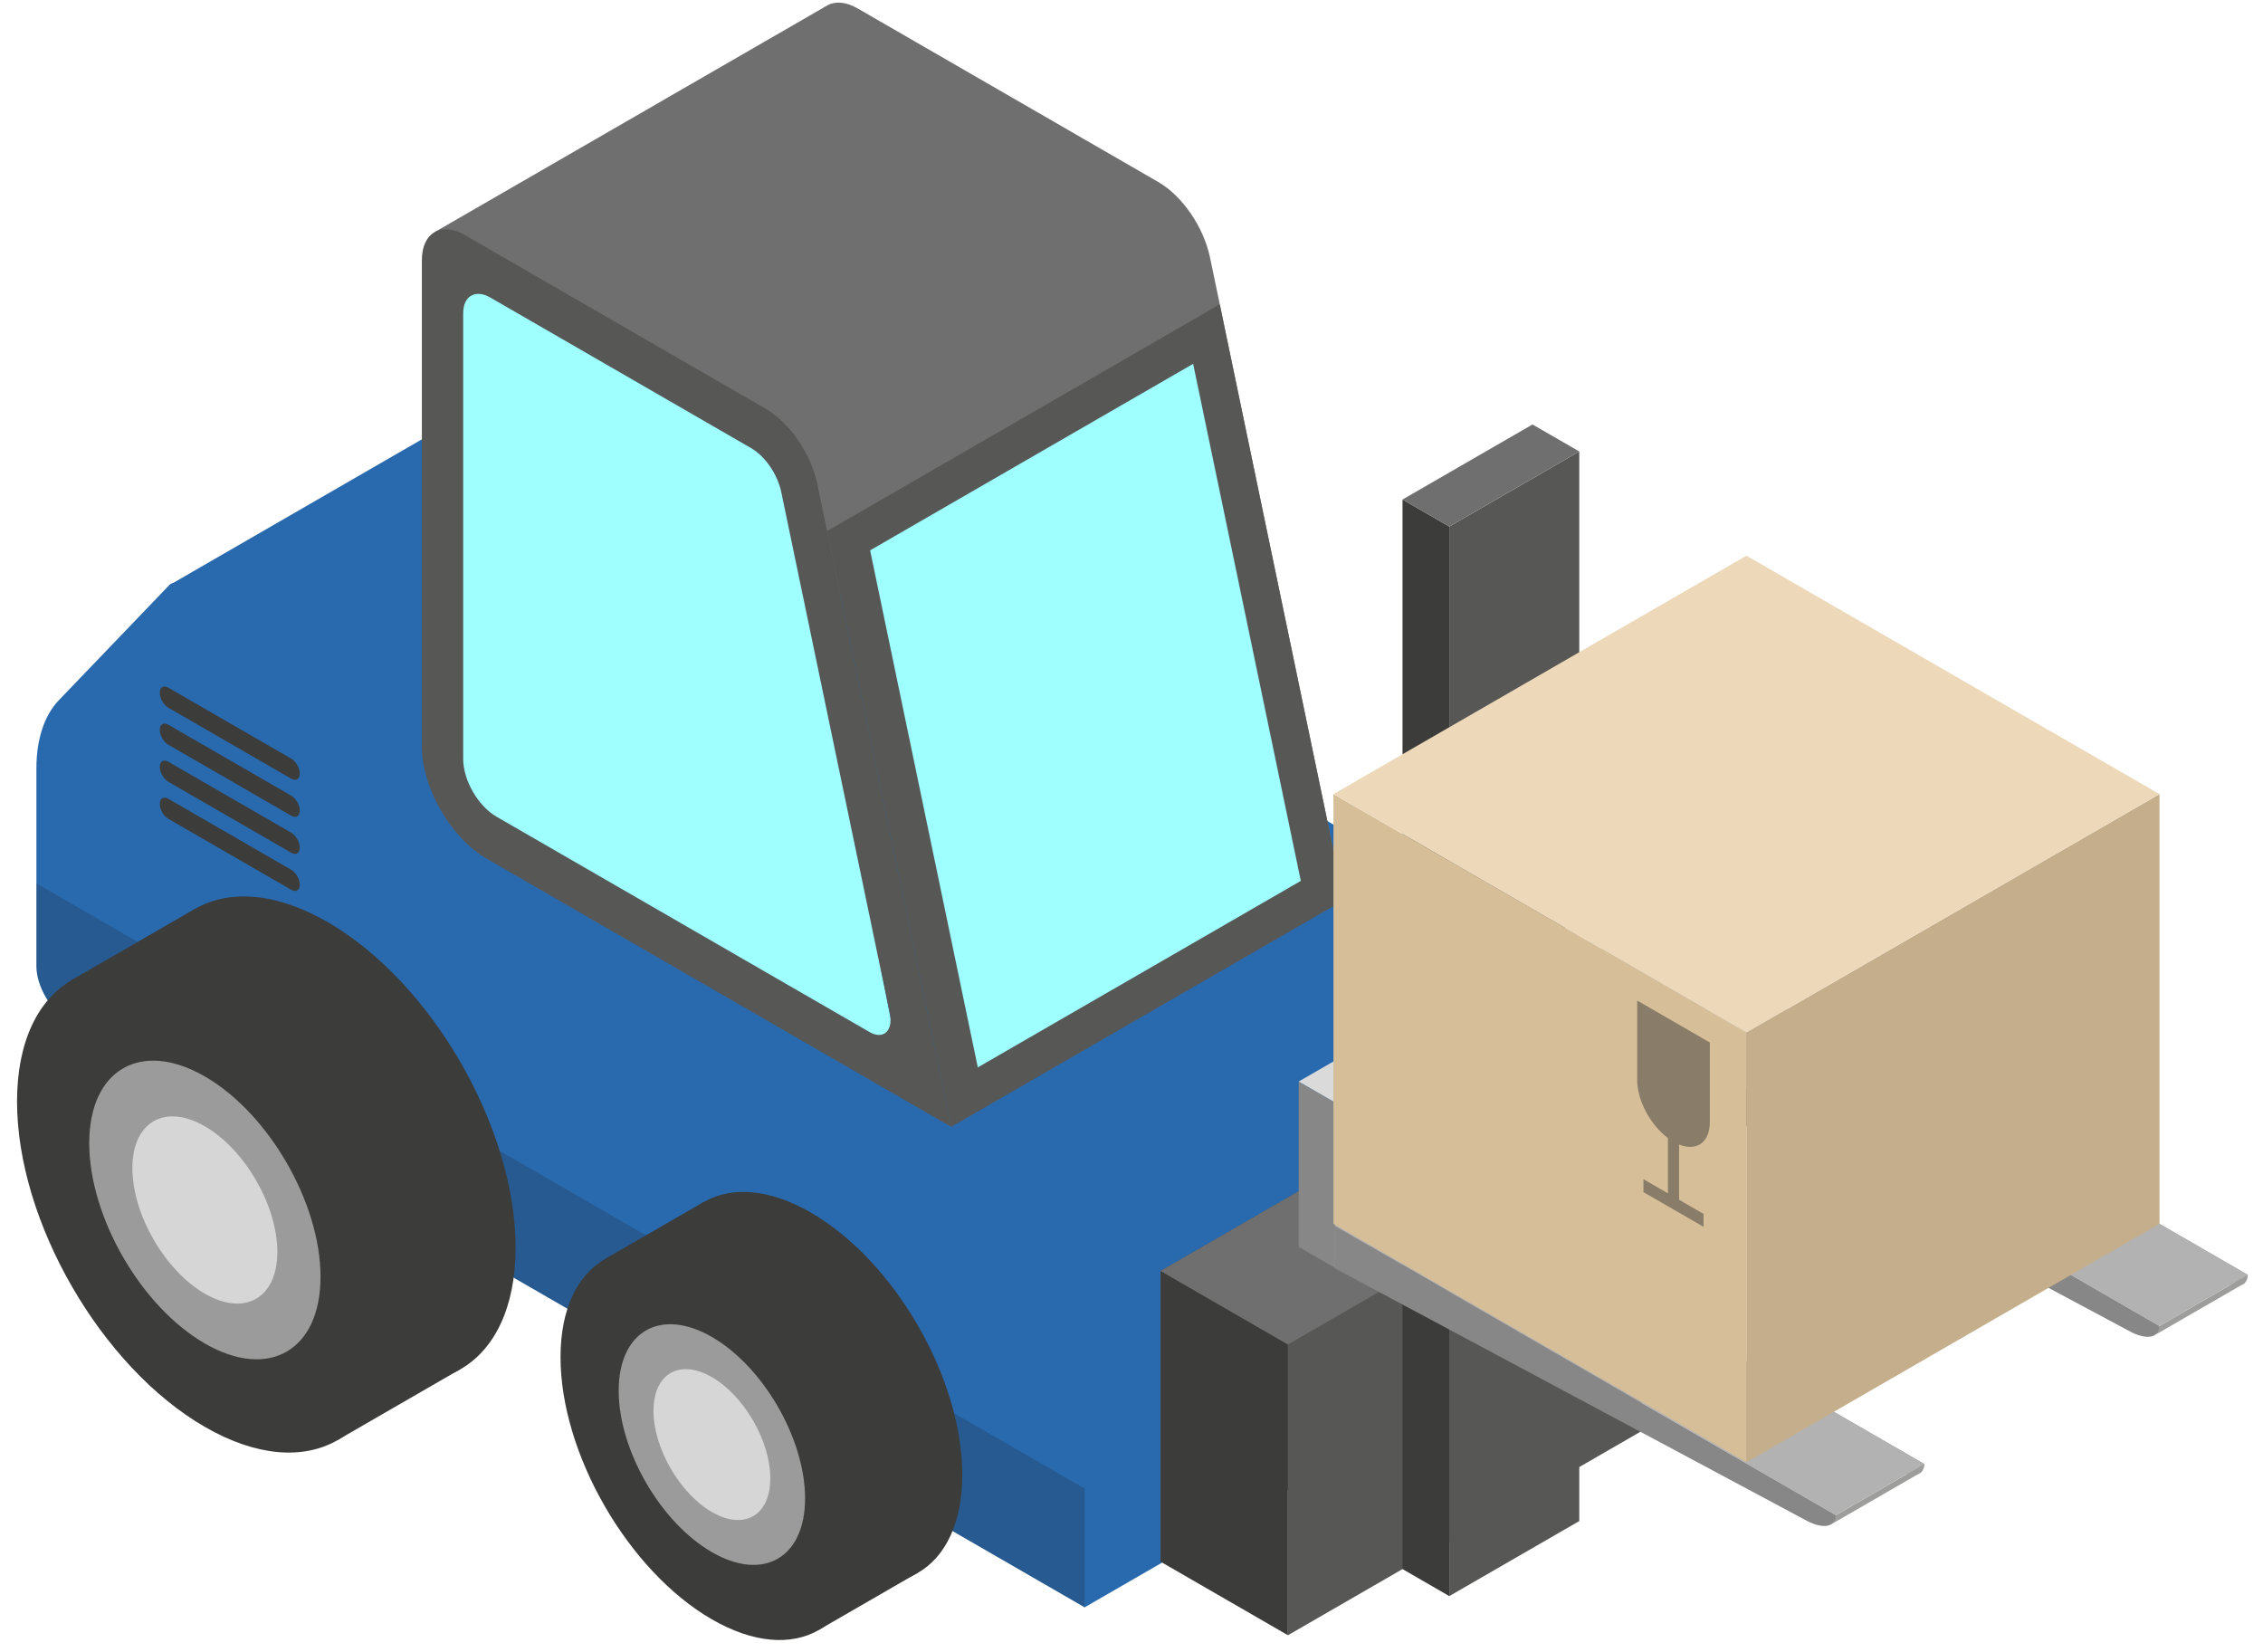 <?xml version="1.0" encoding="UTF-8"?> <svg xmlns="http://www.w3.org/2000/svg" width="100" height="73" viewBox="0 0 100 73" fill="none"><path d="M30.095 12.801L25.221 17.882C24.578 18.554 24.231 19.607 24.231 20.891V29.628C24.231 30.069 24.387 30.558 24.638 30.992C24.889 31.425 25.234 31.803 25.612 32.021L70.55 57.966V44.394C70.55 43.712 70.063 42.869 69.473 42.528L65.508 40.239L41.101 26.148C39.248 25.078 37.74 22.494 37.703 20.343C37.702 20.316 37.696 20.287 37.696 20.26V17.692C37.696 17.22 37.366 16.639 36.949 16.398L30.703 12.792C30.46 12.651 30.234 12.661 30.095 12.801Z" fill="#296AAE"></path><path d="M30.095 12.801L35.923 26.188L70.551 57.965L47.93 71.026L13.701 39.694L7.474 25.862L30.095 12.801Z" fill="#296AAE"></path><path d="M2.6 30.942L7.474 25.861C7.613 25.721 7.839 25.711 8.082 25.851L14.328 29.457C14.745 29.698 15.075 30.28 15.075 30.751V33.319C15.075 33.346 15.082 33.375 15.082 33.402C15.12 35.553 16.627 38.137 18.48 39.207L42.887 53.298L46.852 55.587C47.443 55.928 47.929 56.771 47.929 57.453V71.025L2.99 45.081C2.234 44.645 1.609 43.571 1.609 42.689V33.952C1.61 32.668 1.957 31.614 2.6 30.942Z" fill="#296AAE"></path><path d="M7.441 31.275L12.867 34.408C13.077 34.529 13.247 34.431 13.247 34.189V34.18C13.247 33.938 13.077 33.643 12.867 33.522L7.441 30.389C7.231 30.268 7.061 30.366 7.061 30.608V30.617C7.061 30.859 7.231 31.154 7.441 31.275Z" fill="#3C3C3B"></path><path d="M7.441 32.911L12.867 36.044C13.077 36.165 13.247 36.067 13.247 35.825V35.816C13.247 35.574 13.077 35.279 12.867 35.158L7.441 32.025C7.231 31.904 7.061 32.002 7.061 32.244V32.253C7.061 32.496 7.231 32.79 7.441 32.911Z" fill="#3C3C3B"></path><path d="M7.441 34.548L12.867 37.681C13.077 37.802 13.247 37.704 13.247 37.462V37.453C13.247 37.211 13.077 36.916 12.867 36.795L7.441 33.662C7.231 33.541 7.061 33.639 7.061 33.881V33.89C7.061 34.133 7.231 34.427 7.441 34.548Z" fill="#3C3C3B"></path><path d="M7.441 36.185L12.867 39.318C13.077 39.439 13.247 39.341 13.247 39.099V39.09C13.247 38.848 13.077 38.553 12.867 38.432L7.441 35.299C7.231 35.178 7.061 35.276 7.061 35.518V35.527C7.061 35.769 7.231 36.064 7.441 36.185Z" fill="#3C3C3B"></path><path opacity="0.2" d="M1.61 39.037V42.688C1.61 43.571 2.236 44.644 2.991 45.08L47.93 71.025V65.78L1.61 39.037Z" fill="#1D1D1B"></path><path d="M38.852 27.923L59.384 39.777L53.471 11.384C53.188 10.028 52.25 8.659 51.179 8.04L37.905 0.376C36.85 -0.233 35.994 0.261 35.994 1.479V23.04C36.025 24.849 37.293 27.023 38.852 27.923ZM39.289 26.069C38.478 25.601 37.82 24.461 37.82 23.524V3.826C37.82 3.059 38.358 2.748 39.023 3.132L50.541 9.782C51.165 10.142 51.712 10.94 51.876 11.729L56.671 34.755C56.832 35.527 56.389 35.941 55.779 35.589L39.289 26.069Z" fill="#706F6F"></path><path d="M39.777 47.183L19.881 35.247L19.547 11.359L34.51 19.946L39.777 47.183Z" fill="#9FFFFF"></path><path d="M58.084 39.369L42.702 48.388L37.82 23.524L53.068 14.914L58.084 39.369Z" fill="#9FFFFF"></path><path d="M36.467 0.292L51.527 9.003L53.931 14.192L36.668 24.159L35.133 19.763L19.205 10.258L36.467 0.292Z" fill="#706F6F"></path><path d="M21.5 37.941L42.032 49.795L36.119 21.402C35.837 20.046 34.898 18.677 33.827 18.058L20.553 10.394C19.498 9.785 18.642 10.279 18.642 11.497V33.057C18.673 34.867 19.941 37.041 21.5 37.941ZM21.937 36.087C21.126 35.618 20.468 34.479 20.468 33.542V13.844C20.468 13.077 21.006 12.766 21.671 13.15L33.189 19.8C33.813 20.16 34.359 20.958 34.524 21.747L39.319 44.773C39.48 45.545 39.037 45.959 38.427 45.607L21.937 36.087Z" fill="#575756"></path><path d="M42.031 49.795L59.383 39.777L53.9 13.449L36.548 23.467L42.031 49.795ZM52.724 16.077L57.482 38.926L43.208 47.167L38.449 24.319L52.724 16.077Z" fill="#575756"></path><path d="M66.923 59.982L51.286 69.01V56.162L66.923 47.135V59.982Z" fill="#575756"></path><path d="M56.913 59.411L51.286 56.162V69.01L56.913 72.259V59.411Z" fill="#3C3C3B"></path><path d="M72.55 63.232L56.913 72.259V59.411L72.55 50.384V63.232Z" fill="#575756"></path><path d="M66.923 47.135L51.286 56.162L56.913 59.411L72.55 50.384L66.923 47.135Z" fill="#706F6F"></path><path d="M64.043 23.266L61.976 22.073V69.336L64.043 70.53V23.266Z" fill="#3C3C3B"></path><path d="M69.787 67.214L64.043 70.53V23.266L69.787 19.95V67.214Z" fill="#575756"></path><path d="M67.72 18.757L61.976 22.073L64.043 23.266L69.787 19.95L67.72 18.757Z" fill="#706F6F"></path><path d="M58.971 56.012L57.389 55.098V47.79L58.971 48.703V56.012Z" fill="#878787"></path><path d="M77.126 45.53L58.971 56.012V48.703L77.126 38.222V45.53Z" fill="#9D9D9C"></path><path d="M75.544 37.308L57.389 47.79L58.971 48.703L77.126 38.222L75.544 37.308Z" fill="#DADADA"></path><path d="M83.745 64.941L62.881 53.781V51.9L85.033 64.689V64.698C85.033 65.222 84.468 65.328 83.745 64.941Z" fill="#9D9D9C"></path><path d="M85.033 64.699L84.897 65.061L80.988 67.318L81.124 66.956L85.033 64.699Z" fill="#9D9D9C"></path><path d="M79.836 67.199L58.972 56.039V54.158L81.124 66.947V66.956C81.124 67.479 80.559 67.585 79.836 67.199Z" fill="#878787"></path><path d="M85.033 64.699L62.881 51.901L58.971 54.158L81.124 66.956L85.033 64.699Z" fill="#B2B2B2"></path><path d="M98.04 56.582L77.176 45.422V43.541L99.328 56.33V56.339C99.327 56.863 98.763 56.969 98.04 56.582Z" fill="#9D9D9C"></path><path d="M99.327 56.34L99.192 56.702L95.283 58.959L95.418 58.597L99.327 56.34Z" fill="#9D9D9C"></path><path d="M94.13 58.839L73.266 47.679V45.798L95.418 58.587V58.596C95.418 59.12 94.853 59.226 94.13 58.839Z" fill="#878787"></path><path d="M99.327 56.34L77.175 43.541L73.266 45.798L95.418 58.597L99.327 56.34Z" fill="#B2B2B2"></path><path d="M6.183 45.533C6.178 50.824 9.889 57.263 14.476 59.915C19.061 62.567 22.781 60.427 22.783 55.135C22.788 49.844 19.077 43.406 14.49 40.752C9.905 38.1 6.185 40.241 6.183 45.533Z" fill="#3C3C3B"></path><path d="M8.607 40.166L3.178 43.3L14.918 63.634L20.347 60.499L8.607 40.166Z" fill="#3C3C3B"></path><path d="M3.759 50.411C3.759 47.036 6.128 45.667 9.054 47.356C11.979 49.045 14.349 53.15 14.348 56.525C14.348 59.902 11.979 61.269 9.053 59.581C6.128 57.891 3.759 53.787 3.759 50.411Z" fill="#9B9B9B"></path><path d="M9.046 63.049C13.631 65.701 17.351 63.561 17.353 58.269C17.358 52.978 13.647 46.54 9.06 43.886C4.475 41.235 0.755 43.375 0.753 48.668C0.748 53.959 4.46 60.397 9.046 63.049ZM9.058 47.57C11.88 49.202 14.166 53.166 14.164 56.423C14.162 59.681 11.871 60.998 9.049 59.366C6.227 57.734 3.941 53.77 3.943 50.511C3.945 47.255 6.236 45.938 9.058 47.57Z" fill="#3C3C3B"></path><path d="M5.85 51.618C5.85 49.576 7.284 48.748 9.053 49.77C10.823 50.792 12.256 53.275 12.256 55.317C12.256 57.36 10.822 58.188 9.053 57.167C7.284 56.145 5.85 53.661 5.85 51.618Z" fill="#D6D6D6"></path><path d="M29.145 57.439C29.141 61.702 32.132 66.891 35.828 69.028C39.522 71.165 42.52 69.441 42.522 65.176C42.526 60.913 39.535 55.724 35.839 53.586C32.145 51.45 29.147 53.175 29.145 57.439Z" fill="#3C3C3B"></path><path d="M31.097 53.112L26.722 55.638L36.182 72.023L40.557 69.497L31.097 53.112Z" fill="#3C3C3B"></path><path d="M27.192 61.37C27.192 58.65 29.101 57.547 31.458 58.908C33.815 60.269 35.724 63.577 35.724 66.296C35.724 69.017 33.815 70.119 31.458 68.758C29.101 67.397 27.192 64.091 27.192 61.37Z" fill="#9B9B9B"></path><path d="M31.452 71.554C35.146 73.691 38.144 71.967 38.146 67.702C38.15 63.439 35.159 58.25 31.463 56.112C27.769 53.976 24.771 55.701 24.769 59.965C24.766 64.229 27.757 69.417 31.452 71.554ZM31.462 59.081C33.736 60.396 35.578 63.59 35.576 66.215C35.574 68.841 33.728 69.901 31.454 68.586C29.18 67.271 27.338 64.077 27.339 61.451C27.342 58.827 29.188 57.766 31.462 59.081Z" fill="#3C3C3B"></path><path d="M28.877 62.343C28.877 60.698 30.033 60.03 31.458 60.854C32.884 61.677 34.039 63.679 34.039 65.324C34.039 66.971 32.884 67.638 31.458 66.815C30.032 65.991 28.877 63.989 28.877 62.343Z" fill="#D6D6D6"></path><path d="M77.175 64.615L58.924 54.078V35.091L77.175 45.628V64.615Z" fill="#D6BE98"></path><path opacity="0.5" d="M75.556 49.579V46.067L72.346 44.213V47.725C72.346 48.644 72.941 49.716 73.704 50.29V52.732L72.623 52.108V52.678L75.278 54.211V53.641L74.197 53.017V50.575C74.961 50.882 75.556 50.498 75.556 49.579Z" fill="#3C3C3B"></path><path d="M95.426 54.078L77.175 64.615V45.628L95.426 35.091V54.078Z" fill="#C4AE8B"></path><path d="M77.175 24.555L58.924 35.091L77.175 45.628L95.426 35.091L77.175 24.555Z" fill="#EDD9B9"></path></svg> 